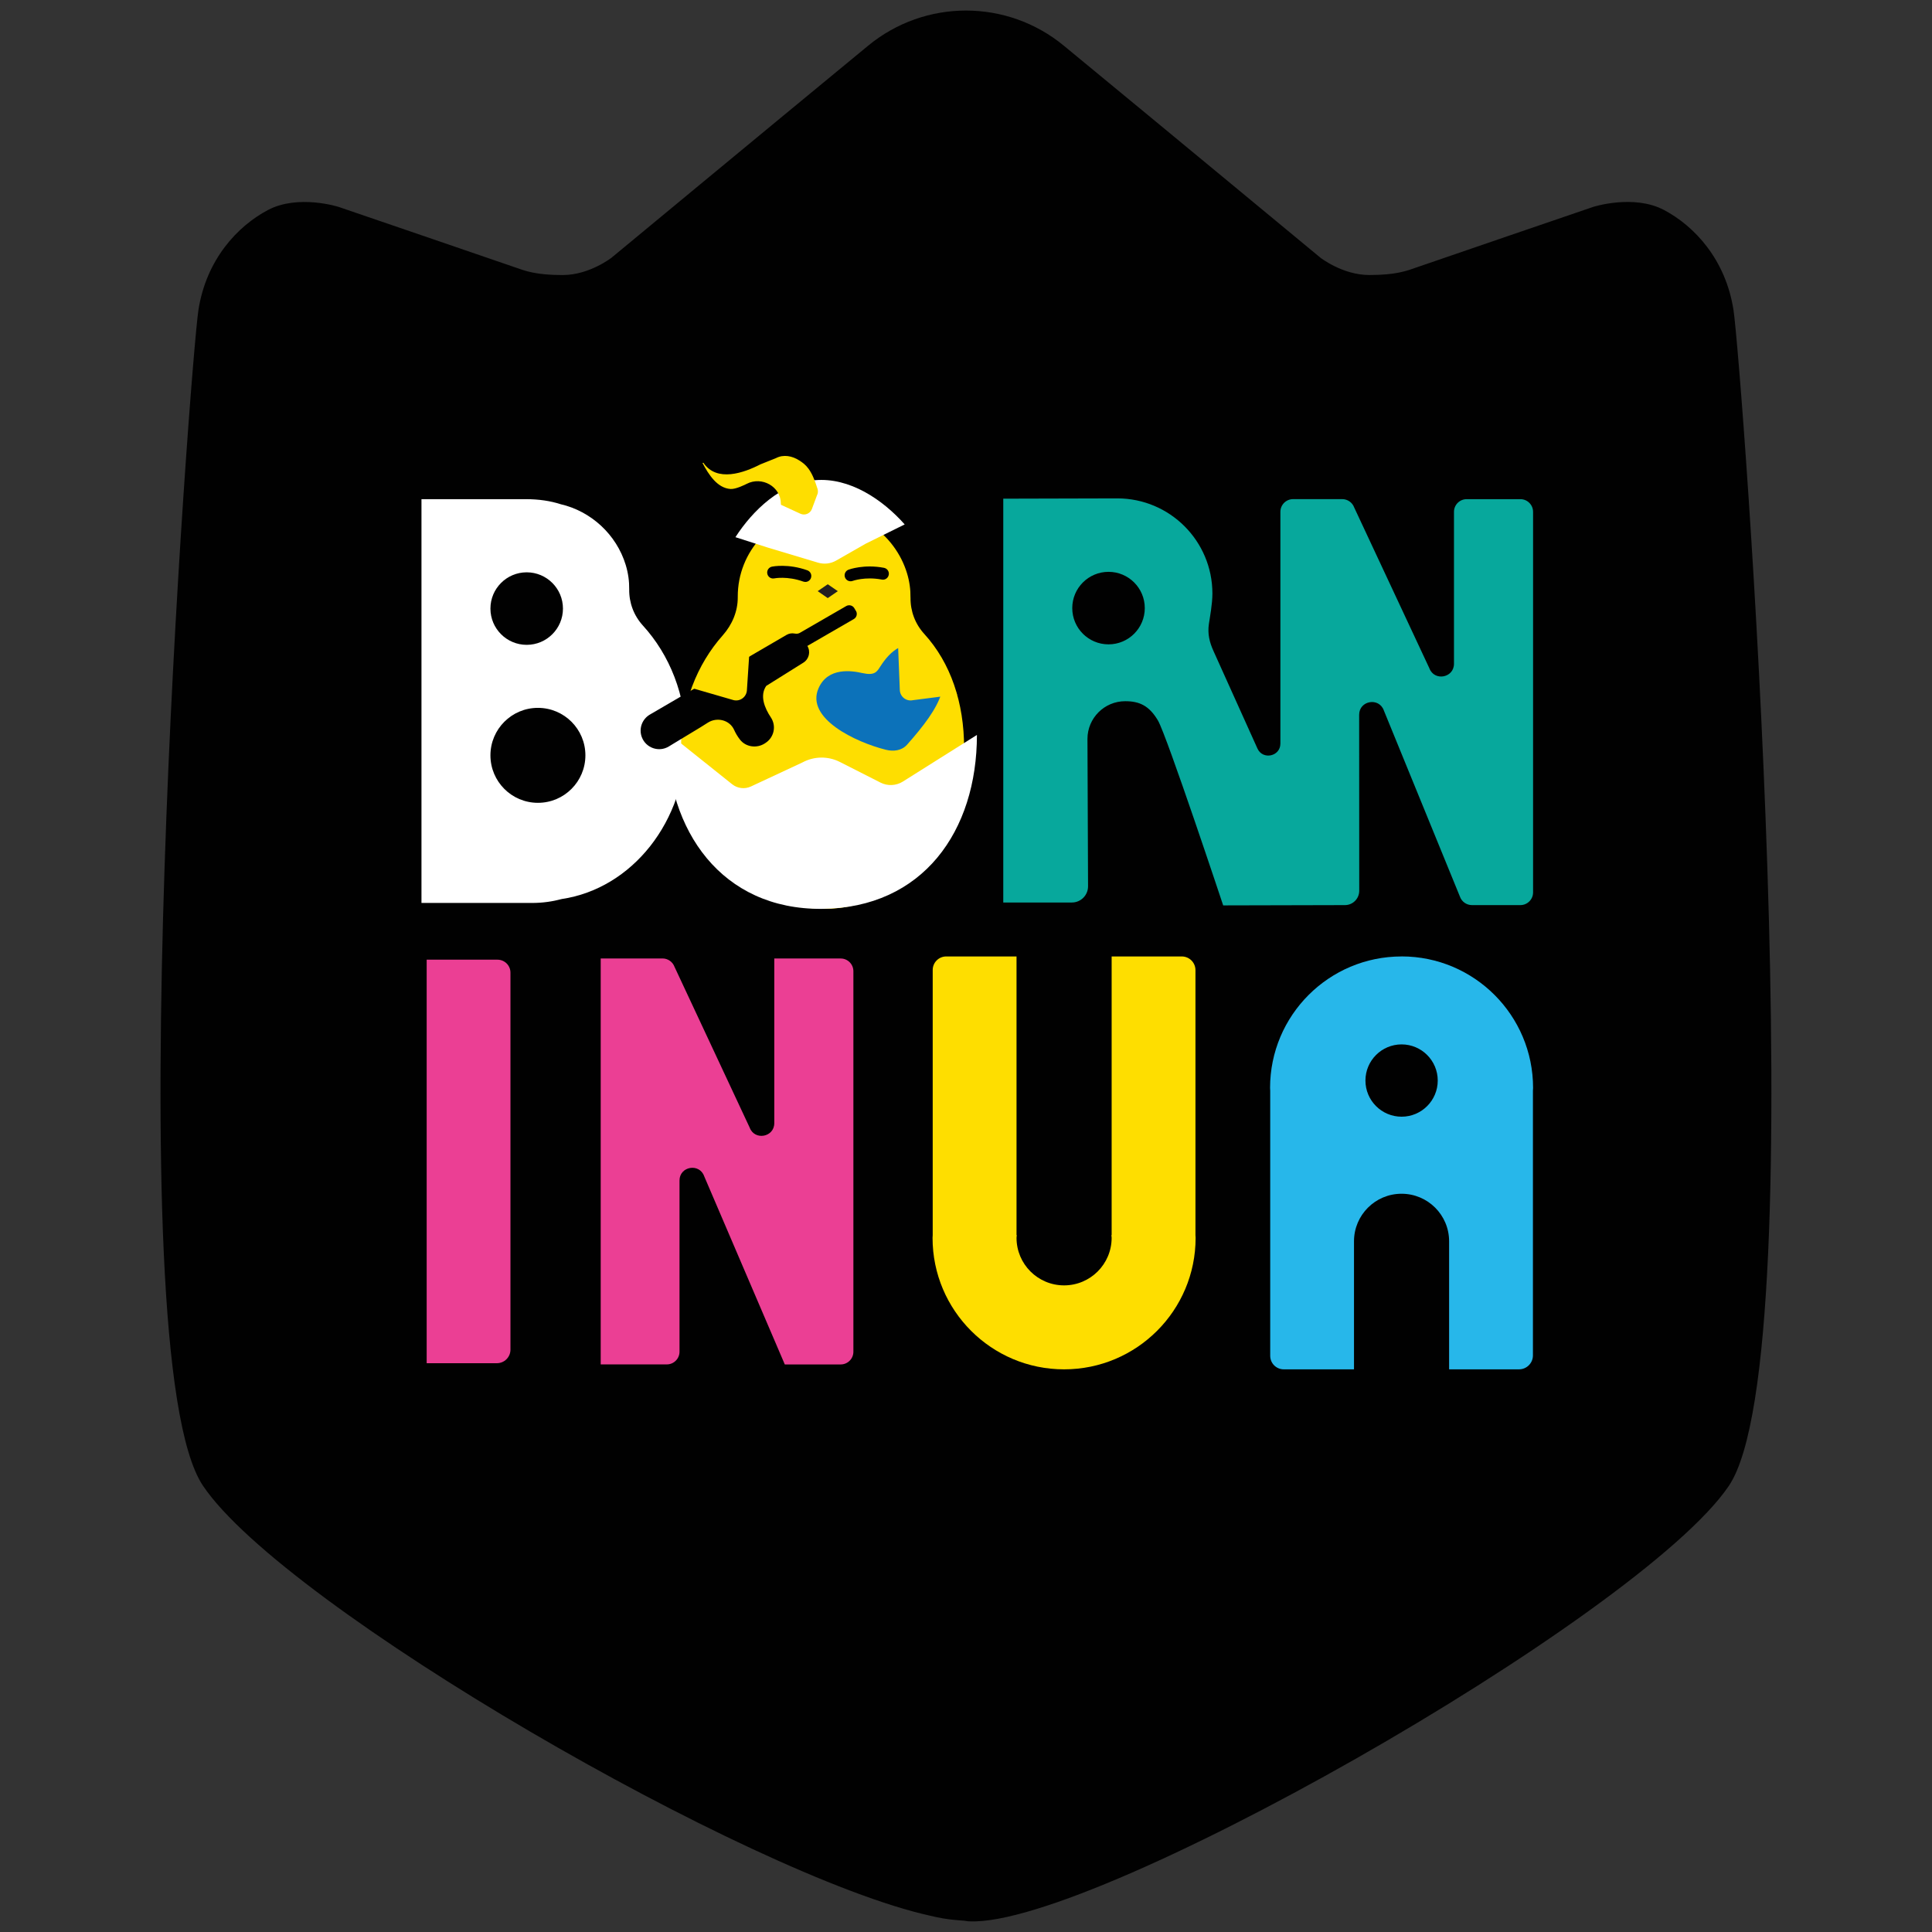 <?xml version="1.0" encoding="UTF-8"?>
<svg id="Layer_1" xmlns="http://www.w3.org/2000/svg" version="1.1" viewBox="0 0 520 520">
  <rect x="0" y="0" width="520" height="520" fill="#333333" stroke="none"/>
  <!-- Generator: Adobe Illustrator 29.4.0, SVG Export Plug-In . SVG Version: 2.1.0 Build 152)  -->
  <defs>
    <style>
      .st0 {
        fill: #0c72ba;
      }

      .st1 {
        fill: #231f20;
      }

      .st2 {
        fill: #fff;
      }

      .st3 {
        fill: #fede00;
      }

      .st4 {
        fill: #eb3f94;
      }

      .st5 {
        fill: #27b7ea;
      }

      .st6 {
        fill: #010101;
      }

      .st7 {
        fill: #07a89c;
      }
    </style>
  </defs>
  <path class="st6" d="M286.32,12.29c-15.3-12.6-37.35-12.6-52.65,0-28.36,23.36-69.06,57.06-69.06,57.06,0,0-5.97,4.68-13.18,4.68s-10.04-1.1-12.87-2.1c-2.83-1-47.41-16.24-47.41-16.24,0,0-10.87-3.49-19.06.85-8.19,4.34-16.59,13.33-18.69,26.95-2.1,13.63-22.61,281.06,1.25,316.43,22.06,32.7,147.25,104.98,195.67,115.69,2.36.59,4.78,1,7.27,1.2,1.05.1,2.08.18,3,.18h-1.2c30.67,4.41,182.09-81.71,205.94-117.08,23.86-35.37,3.34-302.81,1.25-316.43-2.1-13.63-10.5-22.61-18.69-26.95-8.19-4.34-19.06-.85-19.06-.85,0,0-44.58,15.23-47.41,16.24-2.83,1-5.66,2.1-12.87,2.1s-13.18-4.68-13.18-4.68c0,0-40.7-33.7-69.06-57.06Z"/>
  <g>
    <path class="st2" d="M173.04,168.37c-2.45-2.69-3.74-6.13-3.69-9.76.03-2.11-.25-4.29-.93-6.54-2.5-8.24-9.39-14.49-17.51-16.36-2.76-.89-5.87-1.36-9.37-1.36h-28.1v108.68h29.75c2.97,0,5.59-.41,8.02-1.06,18.86-2.8,33.43-20.86,33.43-42.77,0-12.09-4.44-22.99-11.59-30.82ZM141.76,154.04c5.39,0,9.76,4.37,9.76,9.76s-4.37,9.76-9.76,9.76-9.76-4.37-9.76-9.76,4.37-9.76,9.76-9.76ZM144.78,216.08c-7.06,0-12.78-5.72-12.78-12.78s5.72-12.78,12.78-12.78,12.78,5.72,12.78,12.78-5.72,12.78-12.78,12.78Z"/>
    <path class="st4" d="M226.27,257.97h-17.87v44.32c0,3.82-5.31,4.77-6.63,1.19l-20.23-43.27c-.5-1.34-1.78-2.24-3.21-2.24h-16.65v109.26h17.79c1.89,0,3.42-1.53,3.42-3.42v-46.07c0-3.85,5.37-4.77,6.65-1.14l21.69,50.64h15.04c1.89,0,3.42-1.53,3.42-3.42v-102.42c0-1.89-1.53-3.42-3.42-3.42Z"/>
    <path class="st4" d="M137.39,261.79v101.47c0,2.02-1.64,3.65-3.65,3.65h-18.9v-108.61h19.06c1.93,0,3.49,1.56,3.49,3.49Z"/>
    <path class="st3" d="M254.68,257.43c-2.01,0-3.64,1.63-3.64,3.64v71.36h0c0,.24-.04.48-.04.73,0,19.55,15.85,35.4,35.4,35.4s35.4-15.85,35.4-35.4c0-.25-.03-.48-.04-.73h0v-71.31c0-2.04-1.65-3.69-3.69-3.69h-18.87v75h-.07c.01.25.07.48.07.73,0,7.07-5.73,12.8-12.8,12.8s-12.8-5.73-12.8-12.8c0-.25.06-.48.07-.73h-.07v-75h-18.92Z"/>
    <path class="st5" d="M377.24,257.43c-19.55,0-35.4,15.85-35.4,35.4,0,.25.03.48.04.73h0v71.36c0,2.01,1.63,3.64,3.64,3.64h18.86s.05-.02.05-.05v-34.36s0,0,0,0c0-.02,0-.03,0-.05,0-7.07,5.73-12.8,12.8-12.8s12.8,5.73,12.8,12.8c0,.02,0,.03,0,.05,0,0,0,0,0,0v34.36s.02.05.05.05h18.76c2.07,0,3.75-1.68,3.75-3.75v-71.26h0c0-.24.04-.48.04-.73,0-19.55-15.85-35.4-35.4-35.4ZM377.24,300.56c-5.37,0-9.73-4.36-9.73-9.73s4.36-9.73,9.73-9.73,9.73,4.36,9.73,9.73-4.36,9.73-9.73,9.73Z"/>
    <path class="st7" d="M270.03,134.23v108.68h18.46c2.42,0,4.37-1.96,4.36-4.38l-.16-39.64c0-5.61,4.55-10.16,10.16-10.16,3.8,0,6.45,1.18,8.82,5.21,2.37,4.03,17.55,49.75,17.55,49.75l32.77-.08c2.13,0,3.85-1.73,3.85-3.86l-.02-47.37c0-3.85,5.37-4.77,6.65-1.14l20.47,50.08c.48,1.37,1.78,2.29,3.23,2.29h13.04c1.89,0,3.42-1.53,3.42-3.42v-102.42c0-1.89-1.53-3.42-3.42-3.42h-14.45c-1.89,0-3.42,1.53-3.42,3.42v40.89c0,3.82-5.31,4.77-6.63,1.19l-20.23-43.27c-.5-1.34-1.78-2.24-3.21-2.24h-13.23c-1.89,0-3.42,1.53-3.42,3.42v62.37c0,3.48-4.75,4.5-6.18,1.33l-11.83-26.24c-1.04-2.31-1.64-4.57-1.23-7.33.27-1.81.94-5.29.94-8.14,0-14.14-11.47-25.61-25.61-25.61l-30.68.08ZM298.36,173.43c-5.39,0-9.76-4.37-9.76-9.76s4.37-9.76,9.76-9.76,9.76,4.37,9.76,9.76-4.37,9.76-9.76,9.76Z"/>
  </g>
  <g>
    <g>
      <path class="st3" d="M245.06,160.84c.03-2.11-.25-4.29-.93-6.54-3.2-10.54-13.53-17.92-24.49-16.9-11.82,1.1-21.07,11.04-21.07,23.15v.2c.02,3.8-1.51,7.39-4.03,10.24-6.94,7.8-11.24,18.55-11.24,30.44,0,23.85,17.25,43.19,38.52,43.19s37.67-19.5,37.67-43.35c0-12.09-3.59-22.83-10.73-30.66-2.45-2.69-3.74-6.13-3.69-9.76Z"/>
      <path class="st2" d="M262.94,197.81l-19.93,12.55c-1.82,1.14-4.1,1.25-6.01.28l-10.95-5.56c-3.17-1.61-6.94-1.56-10.07.13l-13.86,6.47c-1.67.78-3.63.54-5.06-.6l-17.39-13.89c-.15,1.61-.23-1.04-.23.62,0,25.85,14.86,47.02,41.75,46.81,27.23-.21,41.75-20.96,41.75-46.81"/>
      <path class="st2" d="M219.3,129.24c-9.14.81-16.7,8.14-21.36,15.34l8.68,2.79,13.55,4.07c1.63.49,3.38.29,4.86-.55l7.96-4.55,10.51-5.19c-5.87-6.62-14.79-12.74-24.2-11.9Z"/>
      <path class="st1" d="M224.25,159.12s0-.05-.02-.08c0-.05,0-.1-.04-.14l-1.25-.88c-.07-.05-.15-.05-.22-.01l-1.45.82c-.05.03-.05.09-.06.14-.01.02-.02.03-.02.05,0,.04,0,.05.02.08,0,.05-.01.1.04.14l1.25.88c.07.05.15.05.22.01l1.45-.82c.05-.03.05-.09.06-.14.01-.02.02-.03.02-.05Z"/>
      <path class="st6" d="M230.38,164.45l-.43-.74c-.44-.77-1.42-1.03-2.19-.59l-12.53,7.24c-.41.23-.88.24-1.34.16-.73-.14-1.5-.04-2.19.36l-36.79,21.45c-2.1,1.23-3.02,3.78-2.17,6.06h0c1.1,2.94,4.6,4.15,7.28,2.52l1.74-1.06,5.92-3.58.97-.59,1.89-1.19c2.46-1.55,5.85-.71,7.04,1.94.4.89.91,1.78,1.61,2.67,1.56,1.98,4.46,2.37,6.59,1.03.07-.04.14-.09.2-.13,2.36-1.49,3.04-4.59,1.49-6.92-1.68-2.52-3.04-5.83-1.24-8.47,0,0,0,0,0,0l10-6.26c1.53-.96,2-2.96,1.07-4.5h0s12.5-7.23,12.5-7.23c.77-.44,1.03-1.42.59-2.19Z"/>
      <path class="st3" d="M201.86,173.15l-.83,12.65c-.12,1.79-1.8,3.05-3.55,2.65l-11.32-3.28,15.7-12.03Z"/>
      <path class="st6" d="M228.94,156.45c-.65,0-1.27-.4-1.51-1.05-.31-.83.12-1.76.95-2.07.17-.06,4.19-1.53,9.55-.5.87.17,1.45,1.01,1.28,1.88-.16.87-.99,1.46-1.88,1.28-4.49-.85-7.8.35-7.83.36-.18.07-.37.1-.56.1Z"/>
      <path class="st6" d="M216.74,156.62c-.18,0-.36-.03-.54-.09-4.29-1.54-7.76-.87-7.79-.86-.9.18-1.72-.39-1.89-1.26-.18-.87.39-1.72,1.26-1.9.17-.04,4.39-.86,9.52.99.83.3,1.27,1.22.97,2.06-.23.66-.85,1.07-1.51,1.07Z"/>
      <path class="st0" d="M237,179.28c-.97,1.53-1.52,2.63-4.93,1.87-2.76-.62-9.21-1.67-11.75,4.07-3.61,8.15,10.04,14.56,18.07,16.57,2.09.53,4.31.26,5.75-1.36,9.05-10.19,13.61-18.06,5.63-24.76-5.88-4.94-10.45-.01-12.76,3.61Z"/>
      <path class="st3" d="M241.36,164.76l.83,21.04c.12,1.79,1.8,3.05,3.55,2.65l11.86-1.52-6.02-11-10.22-11.18Z"/>
    </g>
    <line class="st3" x1="210.77" y1="134.34" x2="218.47" y2="131.79"/>
    <path class="st3" d="M220,133.08c.18-.47.19-1.02.04-1.5-1.64-5.37-3.21-6.55-4.86-7.62-1.94-1.26-4.29-1.72-6.34-.65l-4.17,1.67c-4.42,2.28-11.73,4.9-15.34-.41l-.26.02c1.67,3.18,3.99,6.78,7.56,7.02,1.41.1,4-1.2,4.32-1.37,4.1-2.14,9.22.71,9.22,5.34,0,.06,0,.12,0,.18.02.04.05,0,.07,0l-.05.1,5.24,2.41c1.2.55,2.62-.03,3.09-1.27l1.46-3.92Z"/>
  </g>
  <polygon class="st1" points="225.5 159.11 222.79 160.98 220.08 159.11 222.79 157.25 225.5 159.11"/>
</svg>